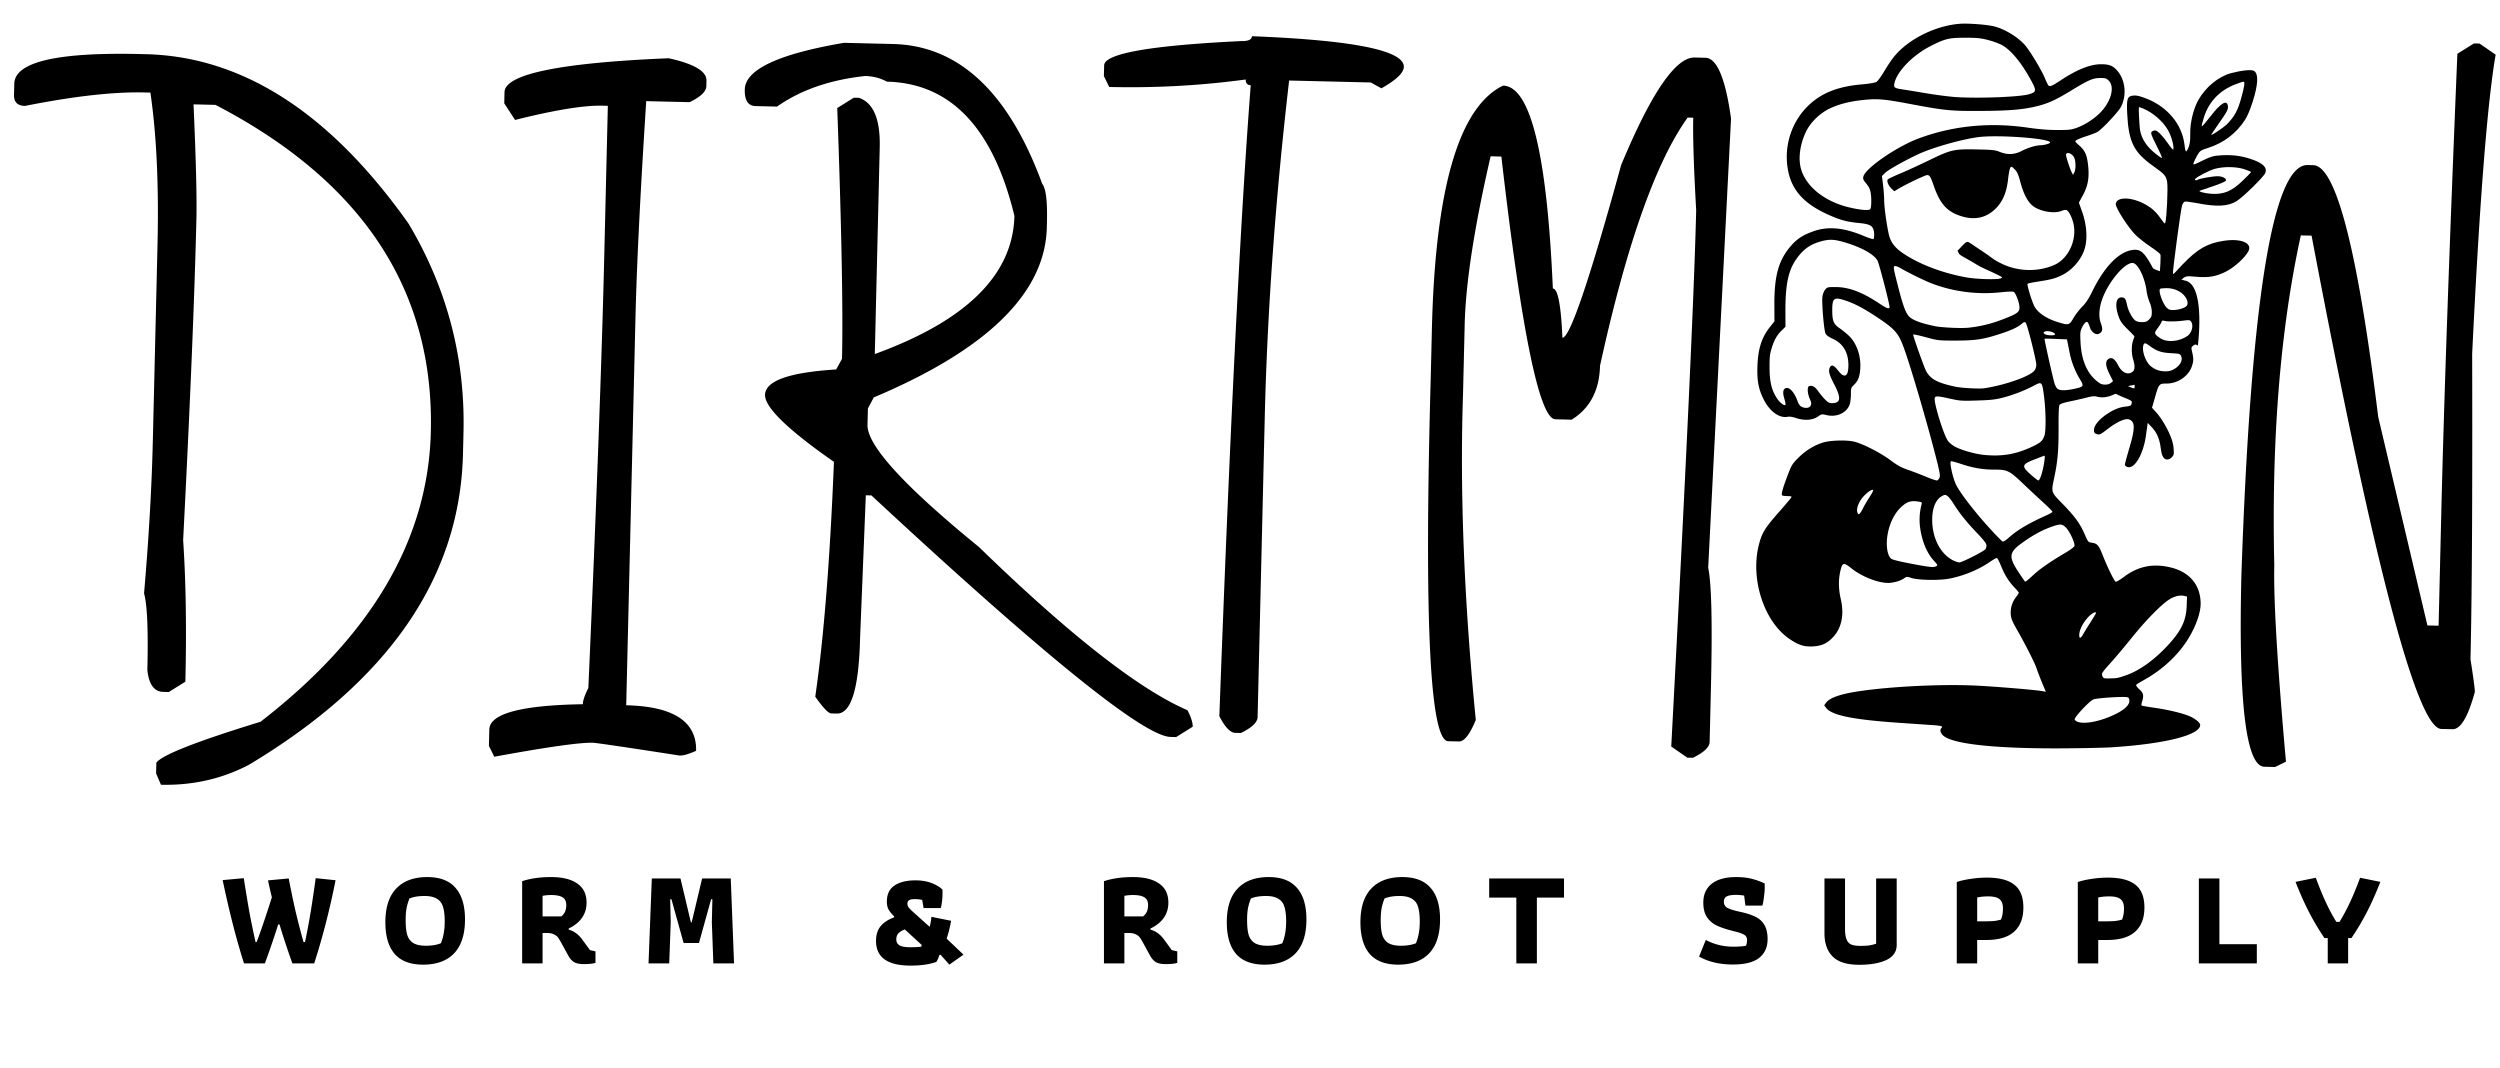 <svg xmlns="http://www.w3.org/2000/svg" width="1131" height="483" fill="none"><path fill="#000" d="M110.401 435.849c-3.431-10.706-6.655-23.271-9.672-37.696l9.548-.868c.992 6.282 1.86 11.511 2.604 15.686a399.543 399.543 0 0 0 2.728 13.206h.496c1.777-4.63 4.071-11.367 6.882-20.212-.868-3.679-1.447-6.242-1.736-7.688l9.362-.868c1.157 6.034 2.232 11.16 3.224 15.376a364.475 364.475 0 0 0 3.472 13.392h.682c.909-4.34 1.715-8.598 2.418-12.772.702-4.175 1.508-9.548 2.418-16.12l8.99.93c-2.604 13.144-5.828 25.688-9.672 37.634h-9.858a336.42 336.42 0 0 1-5.828-17.608h-.62c-2.067 6.53-4.072 12.4-6.014 17.608h-9.424Zm80.992.558c-5.704 0-9.982-1.612-12.834-4.836-2.811-3.266-4.216-8.04-4.216-14.322 0-6.738 1.633-11.822 4.898-15.252 3.265-3.472 7.957-5.208 14.074-5.208 5.704 0 9.961 1.632 12.772 4.898 2.852 3.224 4.278 7.977 4.278 14.26 0 6.737-1.633 11.842-4.898 15.314-3.265 3.43-7.957 5.146-14.074 5.146Zm1.302-8.556c2.645 0 4.898-.372 6.758-1.116a21.263 21.263 0 0 0 1.302-4.588c.289-1.571.434-3.328.434-5.27 0-2.687-.248-4.857-.744-6.51-.455-1.654-1.364-2.894-2.728-3.72-1.323-.868-3.224-1.302-5.704-1.302-2.645 0-4.898.372-6.758 1.116a24.103 24.103 0 0 0-1.364 4.588c-.248 1.488-.372 3.244-.372 5.27 0 2.686.227 4.856.682 6.51.496 1.653 1.405 2.914 2.728 3.782 1.364.826 3.286 1.24 5.766 1.24Zm71.365 8.308c-1.902 0-3.369-.31-4.402-.93-1.034-.662-1.902-1.654-2.604-2.976l-3.162-5.766c-.62-1.116-1.116-1.922-1.488-2.418-.372-.496-.93-.93-1.674-1.302-.744-.414-1.757-.641-3.038-.682h-2.232v13.764h-9.238v-37.2c3.72-1.24 8.08-1.86 13.082-1.86 5.125 0 9.072.971 11.842 2.914 2.81 1.901 4.216 4.794 4.216 8.68 0 2.604-.703 4.898-2.108 6.882-1.364 1.942-3.348 3.534-5.952 4.774v.558c1.24.33 2.294.826 3.162 1.488.909.62 1.818 1.508 2.728 2.666l3.72 5.084 2.48.558v5.208c-1.158.372-2.935.558-5.332.558Zm-10.168-21.576c1.529-1.116 2.294-2.811 2.294-5.084 0-1.695-.558-2.873-1.674-3.534-1.075-.703-2.811-1.054-5.208-1.054-1.406 0-2.687.124-3.844.372v9.3h8.432Zm40.99-17.174h12.958l4.712 19.84h.372l4.712-19.84h12.958l1.488 38.44h-9.362l-.682-18.6.248-10.354-.558-.124-5.518 19.84h-6.944l-5.518-19.84-.558.124.248 10.354-.682 18.6h-9.362l1.488-38.44Zm117.059 39.432c-10.416 0-15.624-3.72-15.624-11.16 0-2.728.682-4.94 2.046-6.634 1.364-1.695 3.41-3.038 6.138-4.03v-.496c-1.158-1.116-2.005-2.15-2.542-3.1-.496-.992-.744-2.17-.744-3.534 0-3.266 1.136-5.684 3.41-7.254 2.314-1.571 5.497-2.356 9.548-2.356 2.769 0 5.208.413 7.316 1.24 2.149.826 3.782 1.818 4.898 2.976v2.294c0 .826-.083 1.901-.248 3.224-.166 1.281-.352 2.211-.558 2.79h-7.75l-.62-3.658c-.91-.248-2.046-.372-3.41-.372-1.199 0-2.046.165-2.542.496-.496.33-.744.806-.744 1.426 0 .661.144 1.219.434 1.674.289.413.847 1.012 1.674 1.798l7.936 7.13c.248-.827.413-1.55.496-2.17.124-.662.227-1.447.31-2.356l8.928 1.798c-.414 2.066-.744 3.596-.992 4.588-.248.95-.6 2.108-1.054 3.472l7.626 7.254-6.386 4.526-3.968-4.464h-.496c-.414 1.322-.889 2.397-1.426 3.224-3.059 1.116-6.944 1.674-11.656 1.674Zm.124-8.308c1.777 0 3.348-.083 4.712-.248.124-.331.186-.6.186-.806l-7.626-7.006c-1.364.537-2.356 1.157-2.976 1.86-.579.661-.868 1.55-.868 2.666 0 1.24.516 2.149 1.55 2.728 1.033.537 2.707.806 5.022.806Zm115.204 7.626c-1.901 0-3.369-.31-4.402-.93-1.033-.662-1.901-1.654-2.604-2.976l-3.162-5.766c-.62-1.116-1.116-1.922-1.488-2.418-.372-.496-.93-.93-1.674-1.302-.744-.414-1.757-.641-3.038-.682h-2.232v13.764h-9.238v-37.2c3.72-1.24 8.081-1.86 13.082-1.86 5.125 0 9.073.971 11.842 2.914 2.811 1.901 4.216 4.794 4.216 8.68 0 2.604-.703 4.898-2.108 6.882-1.364 1.942-3.348 3.534-5.952 4.774v.558c1.24.33 2.294.826 3.162 1.488.909.62 1.819 1.508 2.728 2.666l3.72 5.084 2.48.558v5.208c-1.157.372-2.935.558-5.332.558Zm-10.168-21.576c1.529-1.116 2.294-2.811 2.294-5.084 0-1.695-.558-2.873-1.674-3.534-1.075-.703-2.811-1.054-5.208-1.054-1.405 0-2.687.124-3.844.372v9.3h8.432Zm54.955 21.824c-5.704 0-9.982-1.612-12.834-4.836-2.811-3.266-4.216-8.04-4.216-14.322 0-6.738 1.633-11.822 4.898-15.252 3.265-3.472 7.957-5.208 14.074-5.208 5.704 0 9.961 1.632 12.772 4.898 2.852 3.224 4.278 7.977 4.278 14.26 0 6.737-1.633 11.842-4.898 15.314-3.265 3.43-7.957 5.146-14.074 5.146Zm1.302-8.556c2.645 0 4.898-.372 6.758-1.116a21.263 21.263 0 0 0 1.302-4.588c.289-1.571.434-3.328.434-5.27 0-2.687-.248-4.857-.744-6.51-.455-1.654-1.364-2.894-2.728-3.72-1.323-.868-3.224-1.302-5.704-1.302-2.645 0-4.898.372-6.758 1.116a24.103 24.103 0 0 0-1.364 4.588c-.248 1.488-.372 3.244-.372 5.27 0 2.686.227 4.856.682 6.51.496 1.653 1.405 2.914 2.728 3.782 1.364.826 3.286 1.24 5.766 1.24Zm59.151 8.556c-5.704 0-9.982-1.612-12.834-4.836-2.811-3.266-4.216-8.04-4.216-14.322 0-6.738 1.632-11.822 4.898-15.252 3.265-3.472 7.956-5.208 14.074-5.208 5.704 0 9.961 1.632 12.772 4.898 2.852 3.224 4.278 7.977 4.278 14.26 0 6.737-1.633 11.842-4.898 15.314-3.266 3.43-7.957 5.146-14.074 5.146Zm1.302-8.556c2.645 0 4.898-.372 6.758-1.116a21.263 21.263 0 0 0 1.302-4.588c.289-1.571.434-3.328.434-5.27 0-2.687-.248-4.857-.744-6.51-.455-1.654-1.364-2.894-2.728-3.72-1.323-.868-3.224-1.302-5.704-1.302-2.646 0-4.898.372-6.758 1.116a24.103 24.103 0 0 0-1.364 4.588c-.248 1.488-.372 3.244-.372 5.27 0 2.686.227 4.856.682 6.51.496 1.653 1.405 2.914 2.728 3.782 1.364.826 3.286 1.24 5.766 1.24Zm52.173-21.762h-12.276v-8.68h33.852v8.68h-12.276v29.76h-9.3v-29.76Zm97.989 30.256c-5.952 0-11.057-1.199-15.314-3.596l3.038-7.502c3.844 2.025 8.039 3.038 12.586 3.038 2.273 0 4.133-.145 5.58-.434.33-.703.496-1.55.496-2.542 0-1.075-.393-1.86-1.178-2.356-.786-.538-2.294-1.075-4.526-1.612-3.224-.786-5.828-1.633-7.812-2.542-1.943-.91-3.472-2.191-4.588-3.844-1.116-1.654-1.674-3.865-1.674-6.634 0-3.638 1.26-6.469 3.782-8.494 2.562-2.026 6.262-3.038 11.098-3.038 2.728 0 5.104.268 7.13.806a30.726 30.726 0 0 1 5.766 2.108v2.17c0 .992-.124 2.356-.372 4.092-.207 1.736-.434 2.976-.682 3.72h-7.688l-.558-4.526a23.706 23.706 0 0 0-3.906-.31c-1.736 0-3.059.227-3.968.682-.868.454-1.302 1.281-1.302 2.48 0 1.198.537 2.108 1.612 2.728 1.074.578 2.934 1.157 5.58 1.736 2.893.62 5.228 1.364 7.006 2.232 1.818.868 3.203 2.128 4.154 3.782.95 1.612 1.426 3.74 1.426 6.386 0 3.637-1.282 6.468-3.844 8.494-2.522 1.984-6.469 2.976-11.842 2.976Zm57.166.124c-5.539 0-9.548-1.24-12.028-3.72-2.48-2.48-3.72-5.994-3.72-10.54v-24.8h9.3v22.754c0 1.984.206 3.534.62 4.65.413 1.116 1.095 1.922 2.046 2.418.992.454 2.397.682 4.216.682 1.612 0 2.934-.062 3.968-.186a18.478 18.478 0 0 0 3.224-.806v-29.512h9.3v30.07c0 3.058-1.55 5.332-4.65 6.82-3.1 1.446-7.192 2.17-12.276 2.17Zm44.101-37.448c1.86-.62 3.989-1.096 6.386-1.426a47.649 47.649 0 0 1 7.316-.558c5.539 0 9.652 1.074 12.338 3.224 2.728 2.108 4.092 5.538 4.092 10.292 0 4.753-1.384 8.39-4.154 10.912-2.769 2.521-6.985 3.782-12.648 3.782h-4.092v10.602h-9.238v-36.828Zm11.904 17.794c1.902 0 3.452-.042 4.65-.124a17.856 17.856 0 0 0 3.472-.682c.579-1.447.868-3.1.868-4.96 0-1.984-.496-3.39-1.488-4.216-.992-.868-2.728-1.302-5.208-1.302-1.818 0-3.472.165-4.96.496v10.788h2.666Zm42.857-17.794c1.86-.62 3.989-1.096 6.386-1.426a47.649 47.649 0 0 1 7.316-.558c5.539 0 9.652 1.074 12.338 3.224 2.728 2.108 4.092 5.538 4.092 10.292 0 4.753-1.384 8.39-4.154 10.912-2.769 2.521-6.985 3.782-12.648 3.782h-4.092v10.602h-9.238v-36.828Zm11.904 17.794c1.902 0 3.452-.042 4.65-.124a17.856 17.856 0 0 0 3.472-.682c.579-1.447.868-3.1.868-4.96 0-1.984-.496-3.39-1.488-4.216-.992-.868-2.728-1.302-5.208-1.302-1.818 0-3.472.165-4.96.496v10.788h2.666Zm42.857-19.406h9.298v29.76h16.93v8.68h-26.228v-38.44Zm58.308 26.97h-1.49a114.915 114.915 0 0 1-7.07-11.904c-2.11-4.134-4.11-8.639-6.01-13.516l9.17-1.86c2.98 8.184 6.08 14.838 9.3 19.964h1.43c3.3-5.332 6.4-11.987 9.3-19.964l9.17 1.86c-1.9 4.877-3.9 9.382-6.01 13.516-2.11 4.092-4.46 8.06-7.07 11.904h-1.49v11.47h-9.23v-11.47ZM63.594 24.458l2.322.056c43.907 1.047 83.568 26.635 118.983 76.763 17.329 29.138 25.59 60.595 24.785 94.37l-.232 9.711c-1.333 55.869-33.641 102.763-96.924 140.68-12.119 6.329-25.357 9.322-39.711 8.98l-2.201-5.122.116-4.855c2.476-3.461 18.183-9.634 47.12-18.519 50.208-38.792 75.894-82.535 77.055-131.227 1.527-64.032-30.95-113.316-97.434-147.851l-9.921-.237c1.098 24.809 1.531 42.068 1.3 51.779-.853 35.745-2.854 84.206-6.003 145.383 1.249 18.476 1.585 39.817 1.007 64.022l-7.504 4.679-2.533-.06c-4.081-.097-6.467-3.393-7.157-9.887.433-18.154-.065-29.712-1.496-34.675 2.142-24.872 3.463-47.792 3.964-68.761l2.115-88.66c.644-27.02-.425-50.068-3.21-69.143l-2.532-.06c-14.073-.336-32.145 1.697-54.217 6.099-3.377-.081-5.027-1.74-4.95-4.976l.12-5.067c.236-9.85 19.281-14.325 57.138-13.422ZM302.533 26.356c11.486 2.527 17.179 5.901 17.078 10.123l-.06 2.533c-.057 2.393-2.579 4.797-7.565 7.212l-19.631-.468c-2.676 41.334-4.304 74.174-4.885 98.521l-4.169 174.786c21.391.51 31.928 7.379 31.613 20.608-3.274 1.471-5.755 2.186-7.444 2.146-24.691-3.828-37.811-5.76-39.359-5.797-5.91-.141-20.746 1.969-44.506 6.331l-2.417-4.916.176-7.388c.171-7.177 14.273-10.995 42.305-11.452.04-1.689.873-4.134 2.498-7.333 3.67-82.991 6.062-147.847 7.176-194.569l1.642-68.817-2.534-.06c-8.303-.198-21.449 1.952-39.439 6.452l-4.89-7.51.12-5.066c.195-8.162 24.959-13.274 74.291-15.336ZM381.795 19.375l22.165.53c29.835.71 52.354 21.806 67.558 63.285 1.642 2.01 2.35 7.73 2.125 17.159l-.06 2.534c-.705 29.553-26.803 55.191-78.295 76.915l-2.654 5.006-.176 7.388c-.221 9.288 16.588 27.713 50.429 55.274 40.874 39.698 72.321 64.315 94.341 73.852 1.615 3.136 2.401 5.619 2.357 7.449l-7.504 4.679-2.533-.061c-12.103-.288-57.209-36.708-135.317-109.257l-2.533-.061-2.596 64.57c-.548 22.939-4.058 34.331-10.532 34.177l-2.533-.061c-1.266-.03-3.67-2.551-7.212-7.564 3.878-26.802 6.694-62.219 8.449-106.251-20.915-14.58-31.305-24.684-31.171-30.313.151-6.333 10.874-10.161 32.168-11.483l2.649-4.795c.517-21.673-.2-59.497-2.152-113.474l7.505-4.679 2.322.056c6.563 2.269 9.694 9.736 9.392 22.401l-2.23 93.515c41.475-15.063 62.53-35.893 63.165-62.491-9.612-39.797-28.842-60.04-57.692-60.727-2.918-1.619-6.207-2.472-9.866-2.56-15.952 1.732-29.228 6.344-39.827 13.836l-9.71-.232c-3.378-.08-5.008-2.584-4.89-7.509.215-9.007 15.168-16.042 44.858-21.107ZM566.358 16.386c46.002 1.8 68.914 6.43 68.736 13.89-.064 2.673-3.45 5.902-10.158 9.684l-4.795-2.649-36.941-.88c-6.205 53.5-9.883 104.385-11.034 152.655l-3.228 135.312c-.057 2.392-2.578 4.796-7.564 7.212l-2.533-.061c-2.252-.053-4.656-2.575-7.212-7.564 4.783-129.713 9.517-224.857 14.201-285.435-1.548-.037-2.302-.9-2.262-2.588-20.342 2.753-40.927 3.881-61.755 3.385l-2.418-4.916.116-4.855c.128-5.348 20.773-9.01 61.937-10.984 3.237.077 4.873-.659 4.91-2.206ZM771.527 26.137c5.207.125 9.072 9.299 11.594 27.524l-10.337 203.153c1.517 7.217 1.931 25.321 1.239 54.311l-.584 24.487c-.057 2.393-2.579 4.797-7.565 7.212l-2.533-.06-7.272-5.032c6.636-124.739 10.396-205.615 11.279-242.627-1.088-19.317-1.53-33.268-1.325-41.852l-2.533-.06c-14.419 20.073-27.633 57.495-39.641 112.265-.265 11.117-4.542 19.253-12.832 24.406l-7.389-.177c-7.177-.171-15.314-39.792-24.411-118.862l-4.855-.116c-7.38 31.929-11.295 57.322-11.744 76.18l-.761 31.875c-1.463 43.616.467 92.593 5.789 146.932-2.691 6.554-5.233 9.802-7.625 9.745l-4.855-.115c-8.303-.199-10.94-54.966-7.909-164.303l.529-22.165c1.52-63.75 12.252-100.457 32.196-110.12 12.385.296 19.892 30.89 22.523 91.783 2.252.053 3.694 7.48 4.327 22.28 3.377.081 12.236-25.969 26.576-78.149 13.592-32.625 24.68-48.835 33.264-48.63l4.855.115ZM1119.22 19.646l2.54.06 7.27 5.032c-3.75 21.595-7.3 66.71-10.62 135.346.16 64.073-.09 110.111-.76 138.116 1.34 8.622 2 13.566 1.97 14.832-3.09 11.332-6.46 16.955-10.12 16.867l-5.07-.12c-10.97-.262-30.53-74.654-58.67-223.175l-4.86-.116c-9.32 42.584-13.32 92.335-12.01 149.253-.37 15.621 1.39 45.233 5.28 88.836l-4.92 2.418-4.85-.116c-8.31-.198-11.77-29.006-10.4-86.424 4.23-124.234 14.22-186.163 29.99-185.787l2.53.06c10.27.246 20.07 38.216 29.39 113.913l22.25 94.31 5.06.12 1.18-49.396c1.24-51.929 3.68-121.712 7.32-209.35l7.5-4.679Z"/><path fill="#000" fill-rule="evenodd" d="M886.598 10.76c3.596-.282 11.934.329 15.356 1.124 4.969 1.154 11.513 5.205 14.531 8.994 2.41 3.025 7.083 10.85 8.526 14.276.679 1.612 1.427 3.168 1.661 3.458.603.745 1.678.31 5.491-2.22 7.354-4.878 13.422-7.31 18.28-7.329 3.702-.014 5.391.634 7.309 2.802 3.73 4.216 4.494 11.053 1.828 16.364-1.213 2.414-8.856 10.522-10.904 11.566-.807.411-3.054 1.258-4.994 1.882-1.94.624-3.883 1.398-4.319 1.721-.754.56-.697.671 1.168 2.3 2.666 2.33 3.564 4.259 4.085 8.771.662 5.738.044 9.482-2.275 13.774l-1.852 3.428 1.53 4.331c1.933 5.473 2.406 11.606 1.233 16.003-1.38 5.174-5.686 10.251-10.7 12.618-2.998 1.414-4.777 1.879-10.623 2.773-2.387.365-4.488.812-4.668.994-.369.373 1.875 7.792 3.045 10.069 1.579 3.074 5.481 5.694 10.96 7.361 4.581 1.394 4.888 1.307 6.749-1.914.881-1.524 2.654-3.833 3.939-5.13 1.733-1.749 2.912-3.534 4.566-6.911 5.492-11.214 11.974-17.902 18.2-18.779 3.668-.517 5.301.92 9.223 8.118.616 1.128 7.968 2.72 8.682 2.873l.063.024c.353.641 4.994 2.862 5.984 2.858 9.176 2.236 5.644 29.278 5.629 29.392-.625-.267-.903-.951-2.114.037-.911.743-.933.887-.451 2.941.668 2.847.645 4.057-.123 6.339-1.518 4.509-6.354 7.831-11.429 7.85-3.55.014-3.538-.003-5.724 7.844-2.788 10.009-4.603 13.013-7.071 11.704-1.928-1.023-1.895-2.857.258-14.25.555-2.94.934-5.42.842-5.512-.092-.091-.967.12-1.944.469-.976.348-2.198.635-2.714.637-.515.002-2.125.816-3.575 1.809-4.385 3-8.262 4.109-11.428 3.269-1.373-.364-2.265-.29-4.954.408-1.803.469-5.147 1.231-7.43 1.695-2.639.536-4.339 1.097-4.667 1.541-.379.512-.509 3.314-.488 10.485.029 10.13-.402 15.068-1.958 22.464-1.426 6.777-1.546 6.409 3.879 11.966 5.458 5.591 7.796 8.824 9.938 13.738 1.521 3.49 1.554 3.528 3.234 3.753 2.401.322 3.13 1.169 4.905 5.707 2.059 5.263 5.217 11.712 5.854 11.954.278.105 2.012-.934 3.852-2.31 6.453-4.821 13.359-6.14 21.381-4.082 8.365 2.145 13.132 7.995 13.187 16.184.035 5.119-3.206 13.079-7.859 19.301-4.675 6.252-10.88 11.556-18.261 15.611-1.529.841-2.899 1.723-3.045 1.961-.146.238.504 1.136 1.443 1.997 1.864 1.708 2.079 2.658 1.241 5.492-.262.886-.378 1.708-.259 1.826.122.118 2.662.564 5.647.99 6.576.94 13.211 2.545 16.306 3.943 2.55 1.152 4.58 2.866 4.584 3.871.016 4.534-15.765 8.529-39.843 10.087-3.084.199-12.523.415-20.976.48-32.266.246-52.524-2.009-55.859-6.216-.982-1.239-1.114-2.248-.389-2.979.826-.833.098-1.043-4.753-1.373l-13.761-.935c-21.538-1.465-31.084-3.402-33.665-6.832l-.856-1.137.826-1.145c1.662-2.307 6.7-4.031 15.513-5.309 14.21-2.06 36.028-3.137 51.021-2.519 8.735.36 28.676 2.008 31.774 2.626l1.164.232-.684-1.593c-1.333-3.102-3.025-7.422-3.55-9.06-.706-2.207-5.172-11.032-8.65-17.095-2.229-3.885-2.839-5.326-2.994-7.067-.251-2.847.535-5.596 2.246-7.855.757-.999 1.375-1.961 1.375-2.14-.001-.178-.872-1.238-1.936-2.356-2.619-2.751-4.43-5.654-6.097-9.767-.767-1.894-1.594-3.509-1.837-3.589-.244-.08-1.637.68-3.098 1.689-5.249 3.622-11.929 6.382-18.513 7.65-4.59.884-14.218.692-17.223-.343-1.915-.66-1.973-.653-3.437.348-1.552 1.061-4.706 1.931-6.99 1.927-4.677-.008-11.923-2.875-16.502-6.529-3.597-2.871-4.173-2.756-5.061 1.009-.947 4.014-.897 8.228.152 12.778 1.61 6.978.451 12.932-3.328 17.098-2.657 2.929-5.137 4.112-9.132 4.358-3.998.247-6.403-.492-10.538-3.235-11.592-7.691-17.98-26.991-14.09-42.577 1.36-5.448 2.765-7.755 9.068-14.888 3.186-3.606 5.792-6.727 5.791-6.933-.002-.207-.925-.373-2.053-.368-1.129.004-2.166-.175-2.305-.397-.373-.598.406-3.343 2.538-8.951 1.788-4.7 2.07-5.165 4.833-7.945 3.297-3.319 7.299-5.767 11.402-6.978 3.272-.966 10.299-1.161 13.741-.382 3.816.863 11.895 4.965 16.44 8.347 3.344 2.489 4.945 3.369 8.117 4.463 2.174.749 5.895 2.179 8.269 3.178 2.375.998 4.576 1.715 4.891 1.592.315-.122.782-.686 1.038-1.252.386-.855.127-2.366-1.514-8.834-3.935-15.52-11.534-41.441-14.633-49.921-2.448-6.696-4.021-8.478-12.374-14.009-5.819-3.853-9.78-5.935-13.973-7.346-5.278-1.775-6.059-1.186-6.038 4.55.017 4.631.622 6.111 3.214 7.87 1.096.743 2.955 2.237 4.132 3.32 3.897 3.587 5.973 10.019 5.23 16.202-.366 3.039-1.065 4.579-2.858 6.296-1.175 1.126-1.278 1.446-1.271 3.951.004 1.5-.196 3.471-.444 4.38-1.1 4.019-5.792 6.359-10.516 5.245-2.234-.527-2.308-.515-3.997.664-2.345 1.638-6.121 1.899-9.793.676-1.629-.543-3.041-.761-3.85-.596-3.755.766-8.157-2.414-10.859-7.843-2.372-4.766-3.051-8.357-2.838-15.012.252-7.882 1.911-13.048 5.73-17.843l1.967-2.469-.028-7.563c-.05-13.438 2.009-20.483 7.901-27.038 2.575-2.865 5.216-4.533 9.704-6.13 6.679-2.376 13.787-1.718 22.908 2.121 2.128.896 4.046 1.519 4.263 1.385.509-.317.496-3.165-.02-4.507-.658-1.711-2.145-2.341-6.534-2.768-5.313-.518-8.079-1.242-13.105-3.431-11.407-4.97-17.12-11.085-18.907-20.238-2.334-11.958 2.243-24.32 11.731-31.677 5.495-4.26 12.156-6.525 21.67-7.368 3.432-.305 5.907-.73 6.578-1.129.591-.352 2.168-2.506 3.504-4.786 1.336-2.28 3.383-5.312 4.55-6.737 6.398-7.816 18.602-13.894 29.631-14.756Zm75.873 304.683c-1.45-.454-13.759.32-15.383.967-1.886.753-8.843 8.22-8.495 9.117.132.34.724.8 1.317 1.022 2.732 1.028 8.332.178 14.122-2.142 6.006-2.406 9.306-5.016 9.298-7.354-.004-.988-.23-1.413-.859-1.61Zm25.836-45.818c-2.14-.528-4.74.101-7.187 1.74-3.763 2.518-10.487 9.417-16.672 17.105-3.148 3.912-7.238 8.788-9.089 10.835-4.533 5.013-4.768 5.385-4.186 6.649.435.945.675 1.016 3.282.962 3.349-.07 3.615-.122 7.484-1.466 5.855-2.035 12.37-6.664 18.389-13.066 6.405-6.812 8.676-11.45 8.93-18.245l.16-4.239-1.111-.275Zm-40.081 7.726c-.003-.874-1.749.002-3.409 1.712-2.251 2.318-4.021 5.664-4.146 7.839-.123 2.129.56 2.153 1.73.06.544-.971 2.077-3.47 3.407-5.552 1.331-2.082 2.419-3.909 2.418-4.059Zm-13.424-38.478c-1.837-1.918-2.533-1.984-6.486-.622-3.866 1.332-7.541 3.247-11.781 6.139-8.035 5.48-8.316 7.057-2.738 15.368 1.146 1.709 2.2 3.229 2.341 3.379.141.15 1.687-1.077 3.435-2.727 3.133-2.956 7.729-6.155 15.049-10.477 2.095-1.236 3.794-2.526 3.874-2.942.254-1.311-2.075-6.429-3.694-8.118Zm-67.075-11.979c-3.328-.487-5.053.084-7.689 2.543-2.985 2.784-5.211 7.303-6.084 12.349-.832 4.808-.186 9.368 1.547 10.925.538.483 3.56 1.248 9.029 2.288 8.744 1.662 10.275 1.811 11.46 1.115.683-.4.607-.589-.88-2.191-3.352-3.609-5.576-8.871-6.452-15.265-.476-3.476-.228-7.238.697-10.586.223-.807.049-.933-1.628-1.178Zm13.251-2.544c-.933-.606-1.125-.605-2.301.009-2.943 1.535-4.58 5.48-4.545 10.954.05 7.931 3.493 14.834 8.943 17.933 1.171.666 2.69 1.198 3.375 1.185 1.141-.024 9.922-4.418 11.551-5.78.374-.314.678-1.122.676-1.797-.004-.991-.888-2.157-4.592-6.059-4.699-4.949-7.778-8.83-10.531-13.27-.858-1.382-2.017-2.811-2.576-3.175Zm6.038-14.513c-2.313-.769-4.313-1.291-4.444-1.159-.664.67.928 7.775 2.394 10.685 2.023 4.013 8.577 12.462 15.651 20.172 2.652 2.892 5.076 5.353 5.386 5.471.309.118 1.533-.655 2.719-1.717 4.012-3.589 8.853-6.451 17.425-10.302 1.311-.588 2.383-1.254 2.383-1.48-.001-.225-1.912-2.145-4.246-4.266a610.159 610.159 0 0 1-9.116-8.507c-6.106-5.828-7.059-6.291-12.938-6.282-5.268.009-9.522-.722-15.214-2.615Zm-39.6 11.945c-.262-.774-3.023 1.12-4.78 3.28-1.841 2.261-2.821 4.94-2.405 6.571.443 1.737 1.153 1.231 2.716-1.936.508-1.03 1.753-3.139 2.766-4.687 1.014-1.547 1.78-3 1.703-3.228Zm77.509-13.536c.227-1.81.172-2.202-.284-2.022-.312.123-2.153.834-4.092 1.581-6.001 2.31-6.181 3.069-1.664 7.044 1.567 1.378 3.027 2.506 3.246 2.505.811-.003 2.233-4.638 2.794-9.108Zm-.255-29.324c-.838-6.297-.931-6.385-4.595-4.422-3.962 2.122-9.36 4.214-13.84 5.364-3.555.913-5.529 1.137-11.75 1.332-6.971.218-7.799.162-12.255-.83-5.567-1.239-6.588-1.296-6.933-.389-.655 1.727 4.03 16.972 6.009 19.553.564.736 1.816 1.795 2.782 2.354 2.864 1.659 9.313 3.522 13.605 3.932 8.179.78 14.45-.312 21.795-3.795 3.676-1.743 4.579-2.562 5.404-4.901.782-2.22.669-11.509-.222-18.198Zm-90.637-69.429c-4.255-1.216-6.423-1.298-9.929-.375-4.096 1.077-7.015 2.807-9.519 5.64-5.242 5.929-6.906 12.331-6.861 26.398l.022 6.666-1.676 1.649c-2.196 2.158-3.398 4.284-4.58 8.098-.815 2.631-.963 3.997-.945 8.727.024 6.451.942 10.274 3.34 13.905 1.328 2.011 3.294 3.525 3.851 2.966.15-.152-.065-1.381-.479-2.732-.858-2.794-.641-4.422.644-4.835 1.708-.549 3.848 1.828 5.33 5.924.442 1.219 1.094 2.149 1.731 2.468 1.771.888 3.675.658 4.201-.508.375-.831.293-1.408-.436-3.087-1.062-2.443-1.208-5.351-.287-5.709 1.286-.499 2.753.305 4.075 2.235.738 1.076 2.113 2.748 3.058 3.715 1.41 1.446 1.992 1.759 3.254 1.754 3.903-.015 4.197-2.261 1.087-8.295-2.337-4.534-2.774-6.058-2.186-7.622.612-1.627 1.808-1.402 3.416.642 1.693 2.152 2.434 2.764 3.36 2.778 1.136.017 1.732-1.638 1.718-4.77-.025-5.743-2.446-9.771-7.14-11.879-1.735-.779-2.8-1.549-3.191-2.31-.743-1.445-1.807-14.135-1.41-16.828.167-1.132.709-2.47 1.264-3.12.936-1.096 1.121-1.138 4.851-1.115 5.874.035 11.891 2.301 19.47 7.334 3.469 2.303 4.33 2.646 4.783 1.908.299-.493-4.614-19.556-5.456-21.17-1.516-2.905-7.529-6.215-15.36-8.452Zm96.075 43.839c-2.743-.114-5.061-.153-5.153-.09-.18.129 3.441 16.416 4.43 19.927.356 1.261.991 2.426 1.528 2.799 1.133.787 3.728.763 7.587-.07 4.194-.906 4.375-1.211 2.519-4.241-2.179-3.557-3.882-7.869-4.662-11.804-.371-1.874-.808-4.062-.97-4.861l-.293-1.453-4.986-.207Zm-13.683-7.325c-.459-.456-.765-.37-1.8.508-1.842 1.561-4.747 2.907-9.866 4.569-7.603 2.469-11.019 2.984-19.93 3-7.307.014-8.201-.069-12.051-1.115-4.813-1.307-7.276-1.838-7.275-1.569.003.793 4.867 14.486 5.781 16.278 1.929 3.78 5.066 5.499 13.242 7.256 2.932.63 11.008 1.064 13.262.712 9.534-1.489 20.555-5.389 22.587-7.992.521-.668.848-1.704.844-2.676-.007-2.116-4.09-18.269-4.794-18.971Zm49.106-26.836c-3.24-1.718-11.815 8.068-14.703 16.779-1.257 3.792-1.416 7.544-.432 10.21.872 2.362.851 3.501-.08 4.349-1.1 1.003-2.455.854-3.624-.398-.562-.602-1.023-1.232-1.024-1.399-.001-.168-.288-.985-.639-1.816-.545-1.289-.753-1.45-1.418-1.091-.428.232-1.193 1.284-1.698 2.339-.84 1.75-.899 2.341-.681 6.76.429 8.697 3.363 14.94 8.671 18.457 1.394.923 3.845.86 5.054-.13l.978-.8-1.57-3.151c-1.733-3.478-1.989-5.542-.823-6.606 1.572-1.434 3.119-.546 4.806 2.757 1.722 3.373 4.708 4.493 6.68 2.505.813-.819.815-2.697.005-5.332-.802-2.609-.814-6.298-.028-8.554.339-.971.616-1.825.617-1.9 0-.073-1.379-1.493-3.062-3.156-2.304-2.276-3.273-3.588-3.917-5.305-1.967-5.244-1.518-9.134 1.057-9.144 1.534-.005 2.026.632 2.541 3.294.498 2.575 2.281 5.996 3.704 7.106.685.535 1.673.787 3.064.781 1.715-.006 2.252-.207 3.263-1.226 1.021-1.029 1.208-1.549 1.201-3.34-.005-1.303-.395-3.036-1.014-4.494-.553-1.304-1.145-3.493-1.315-4.864-.676-5.461-3.323-11.416-5.613-12.631Zm6.776 37.169c-1.846-1.371-2.393-1.341-2.715.151-.51 2.364.853 6.478 2.876 8.684.49.534 1.627 1.346 2.526 1.802 2.369 1.204 5.857 1.367 7.924.371 3.106-1.496 4.786-4.247 3.819-6.251-.51-1.057-.7-1.111-4.682-1.325-4.372-.235-6.413-.954-9.748-3.432Zm18.901-10.888c-.495-.671-.886-.722-3.221-.419-3.527.456-7.38.516-8.758.136-.909-.251-1.165-.153-1.379.532-.145.463-.925 1.715-1.734 2.783-1.684 2.223-1.602 2.576 1.026 4.422 3.007 2.111 8.432 1.743 12.337-.836 2.095-1.384 3.009-4.882 1.729-6.618Zm-61.579 5.623c-.299-.77-2.907-1.507-4.183-1.182-1.169.298-1.225.813-.151 1.383.443.235 1.653.424 2.689.42 1.492-.006 1.834-.134 1.645-.621Zm-72.173-30.687c-1.055.004-1.011.383.943 8.097 2.462 9.716 3.698 13.124 5.361 14.775 1.651 1.639 5.279 2.986 11.503 4.274 3.243.671 12.065 1.082 15.361.716 5.981-.666 10.581-1.846 16.835-4.318 5.241-2.073 6.203-2.849 6.161-4.972-.039-1.96-1.656-6.309-2.551-6.862-.469-.289-2.37-.242-6.088.151-10.779 1.14-21.909-.368-31.792-4.307-3.026-1.206-11.052-5.182-13.293-6.585-.856-.535-1.954-.971-2.44-.969Zm129.283 12.031c-2.104-1.512-4.632-2.195-7.492-2.022-2.246.135-2.281.157-2.218 1.383.102 1.967 1.855 6.103 3.118 7.357.948.941 1.508 1.14 3.157 1.118 2.087-.027 4.679-.78 5.742-1.668 1.442-1.207.283-4.306-2.307-6.168Zm-59.248-67.946c-.007-1.853-23.723-3.611-32.62-2.419-7.453 1-20.123 4.574-26.558 7.494-5.918 2.686-14.063 7.248-15.513 8.69l-1.415 1.407.5 3.948c.276 2.17.506 5.333.513 7.026.013 3.43 1.399 13.034 2.36 16.354.859 2.965 2.827 5.377 6.255 7.67 7.499 5.017 17.841 8.936 28.695 10.873 4.422.789 13.765 1.067 15.317.457 1.17-.461 1.122-.501-3.028-2.488-3.54-1.695-5.291-2.249-8.494-4.234-3.203-1.985-6.826-3.692-7.215-4.437l-.707-1.355 2.01-2.123c1.503-1.587 2.214-2.061 2.815-1.873.442.139 3.663 2.397 7.267 4.78 3.603 2.382 3.866 3.138 8.182 5.189 7.334 3.485 16.394 3.636 23.602.394 6.638-2.987 10.535-12.07 8.363-19.492-.818-2.794-2.032-4.965-2.977-5.323-.351-.134-1.304.038-2.118.382-3.44 1.452-10.169.234-13.275-2.405-2.256-1.917-4.019-5.361-5.433-10.615-.964-3.581-1.426-4.612-2.599-5.79-1.301-1.305-1.472-1.369-1.943-.72-.284.392-.722 2.588-.974 4.881-.684 6.224-2.366 10.305-5.581 13.546-3.989 4.02-8.89 5.305-14.563 3.817-7.152-1.876-10.59-5.488-13.603-14.287-1.331-3.887-1.795-4.617-2.931-4.612-.842.003-9.669 4.21-12.878 6.138L857 86.516l-1.12-1.027c-1.6-1.465-2.501-3.673-1.783-4.37.302-.293 2.881-1.506 5.732-2.696 2.852-1.19 8.637-3.846 12.856-5.9 9.924-4.832 11.295-5.14 21.791-4.916 6.966.149 8.163.278 10.183 1.098 3.498 1.42 6.634 1.3 9.862-.377 2.79-1.451 6.567-2.597 8.596-2.608 1.655-.01 4.374-.785 4.374-1.247Zm22.775-29.178c-3.394.013-5.325.83-12.894 5.451-7.081 4.324-10.43 5.894-15.238 7.143-6.379 1.657-12.875 2.235-25.853 2.3-13.876.07-16.292-.167-32.245-3.168-11.687-2.198-14.653-2.454-20.947-1.807-6.202.638-10.999 1.85-15.29 3.864-4.416 2.073-8.738 6.28-10.747 10.46-2.849 5.927-3.661 12.52-2.137 17.352 2.429 7.704 10.555 14.165 21.141 16.808 5.146 1.285 9.314 1.673 10.021.933.602-.63.667-5.586.106-7.964-.362-1.534-.799-2.293-2.593-4.514-.668-.826-.82-1.399-.606-2.282.911-3.768 15.105-13.546 25.024-17.237 15.384-5.727 32.017-7.386 49.195-4.91 5.389.778 9.299 1.092 13.59 1.092 5.499 0 6.283-.095 9-1.1 3.842-1.422 8.209-4.363 10.944-7.374 4.494-4.945 5.963-11.17 3.268-13.846-1.079-1.071-1.508-1.21-3.739-1.201ZM938.095 70.83c-.982-1.307-2.317-1.907-3.124-1.404-.462.289-.384.93.439 3.596.551 1.784 1.319 3.884 1.706 4.668l.703 1.424.553-1.014c.894-1.639.731-5.928-.277-7.27Zm-49-53.754c-7.379-.016-9.273.446-15.949 3.893-7.611 3.93-14.526 10.918-15.966 16.137-.686 2.485-.381 2.764 3.668 3.368 1.762.262 6.477 1.03 10.478 1.706 4.001.675 9.612 1.422 12.469 1.66 9.531.792 29.515.107 33.987-1.166 3.525-1.004 3.63-1.627 1.072-6.318-4.248-7.788-8.761-13.34-12.802-15.751-1.241-.74-4.116-1.834-6.388-2.43-3.572-.938-5-1.086-10.569-1.099Z" clip-rule="evenodd"/><path fill="#000" fill-rule="evenodd" d="M1009.25 33.116c4.81-1.293 9.35-1.747 10.47-1.045 2.12 1.33 1.88 6.231-.69 14.213-1.09 3.388-2.31 6.248-3.33 7.848-3.93 6.15-9.72 10.556-16.822 12.8-3.261 1.031-3.678 1.314-4.809 3.267-.681 1.176-1.421 2.703-1.645 3.392-.383 1.18-.153 1.127 3.977-.93 3.689-1.84 5.029-2.219 8.499-2.405 5-.269 8.82.197 13.12 1.595 5.58 1.816 7.68 3.749 6.85 6.312-.52 1.617-10.08 11.02-13.04 12.831-3.93 2.405-9.02 2.657-17.996.891-2.618-.515-5.085-.814-5.481-.666-.396.148-.929.915-1.185 1.703-.597 1.84-4.403 30.322-4.119 30.828.118.208.387.154.598-.12.211-.274 1.897-2.068 3.744-3.986 6.825-7.087 11.167-9.574 18.709-10.716 7.87-1.191 13.1 1.097 11.03 4.822-1.65 2.971-6.27 7.15-10.01 9.063-4.51 2.31-7.882 2.893-13.754 2.379-4.402-.385-4.509-.364-6.489 1.277-1.108.918-2.137 2.048-2.287 2.512l-.104.293-7.575-4.002c.371-3.246.698-9.708.435-10.208-.222-.421-2.186-1.944-4.364-3.385-2.178-1.441-5.179-3.783-6.667-5.204-3.237-3.09-9.259-12.41-9.142-14.147.24-3.55 7.542-3.311 13.904.453 2.914 1.725 4.525 3.315 7.2 7.104.974 1.38 1.099 1.445 1.338.688.609-1.933 1.223-15.556.817-18.127-.451-2.861-1.136-3.659-6.245-7.272-8.866-6.269-11.212-10.965-11.836-23.681-.342-6.964.032-8.03 2.897-8.27 1.423-.12 2.865.229 5.922 1.434 9.455 3.73 15.984 11.63 17.074 20.662.344 2.849.59 3.576 1.009 2.98 1.222-1.742 1.719-4.14 1.614-7.789-.136-4.732 1.395-11.178 3.592-15.126 3.289-5.909 9.111-10.738 14.791-12.268Zm6.1 43.436c-3.68-1.195-9.17-1.277-13.28-.198-2.55.67-8.773 3.916-9.031 4.71-.166.515.658.719 1.165.289.62-.527 6.816-1.643 9.046-1.628 2.22.014 4.08.995 3.76 1.982-.12.373-2.71 1.501-5.75 2.507-3.042 1.005-5.783 1.94-6.092 2.075-.811.356 2.196 1.163 5.102 1.369 5.77.409 9.4-1.124 14.55-6.137 1.91-1.858 3.51-3.507 3.57-3.666.05-.159-1.32-.745-3.04-1.303Zm-42.546-25.75c-1.978-1.28-5.063-2.597-5.187-2.215-.146.451.256 8.546.498 10.01.688 4.166 2.952 7.676 7.04 10.917 1.283 1.016 2.578 1.928 2.879 2.025.3.097-.771-2.417-2.38-5.587-2.479-4.884-2.809-5.861-2.165-6.399.419-.35 1.13-.59 1.581-.537 1.1.132 3.528 2.663 5.97 6.222 1.103 1.607 2.078 2.696 2.167 2.42.42-1.295-.792-5.847-2.268-8.516-1.731-3.13-4.559-6.03-8.135-8.34Zm42.206-13.86c-.17-.054-1.87.505-3.79 1.242-7 2.689-11.854 7.755-14.121 14.747-.732 2.256-1.174 4.154-.982 4.216.192.06 1.921-1.932 3.841-4.43 4.602-5.987 7.412-7.746 7.912-4.957.29 1.622-.15 2.507-4.04 8.054-2 2.853-3.58 5.205-3.51 5.228.47.15 5.69-3.379 7.11-4.805 3.45-3.465 4.94-6.193 6.54-12.011 1.42-5.144 1.69-7.073 1.04-7.285Z" clip-rule="evenodd"/><path fill="#000" d="m977.629 168.761-.587 1.67c-2.876-.511-4.277 9.249-4.359 9.222-.082-.026-.246.252-.365.618-.526 1.622.217 3.256 2.561 5.631 3.5 3.546 7.658 11.32 8.289 15.497.269 1.784.348 3.681.174 4.214-.469 1.447-2.26 2.591-3.45 2.205-1.32-.428-2.004-1.937-2.413-5.322-.466-3.853-1.757-6.854-3.942-9.159l-1.919-2.023-.225 1.647c-.124.905-.412 2.953-.641 4.55-1.162 8.13-5.147 14.789-8.248 13.783-.597-.193-1.146-.6-1.22-.903-.074-.303.824-3.715 1.996-7.582 2.75-9.075 2.701-12.162-.206-13.105-1.724-.559-5.653 1.28-9.921 4.644-2.738 2.157-3.363 2.442-4.534 2.062-1.132-.367-1.348-.704-1.302-2.034.129-3.752 8.351-9.875 13.957-10.394 2.471-.23 2.89-.426 3.104-1.451.241-1.149.113-1.24-4.106-2.949-2.393-.969-4.275-1.948-5.533-2.876l7.726-2.103c2.971 1.293 3.285 1.347 3.244.567-.289-5.462.324-9.09 2.022-11.638l9.898 5.229Z"/></svg>